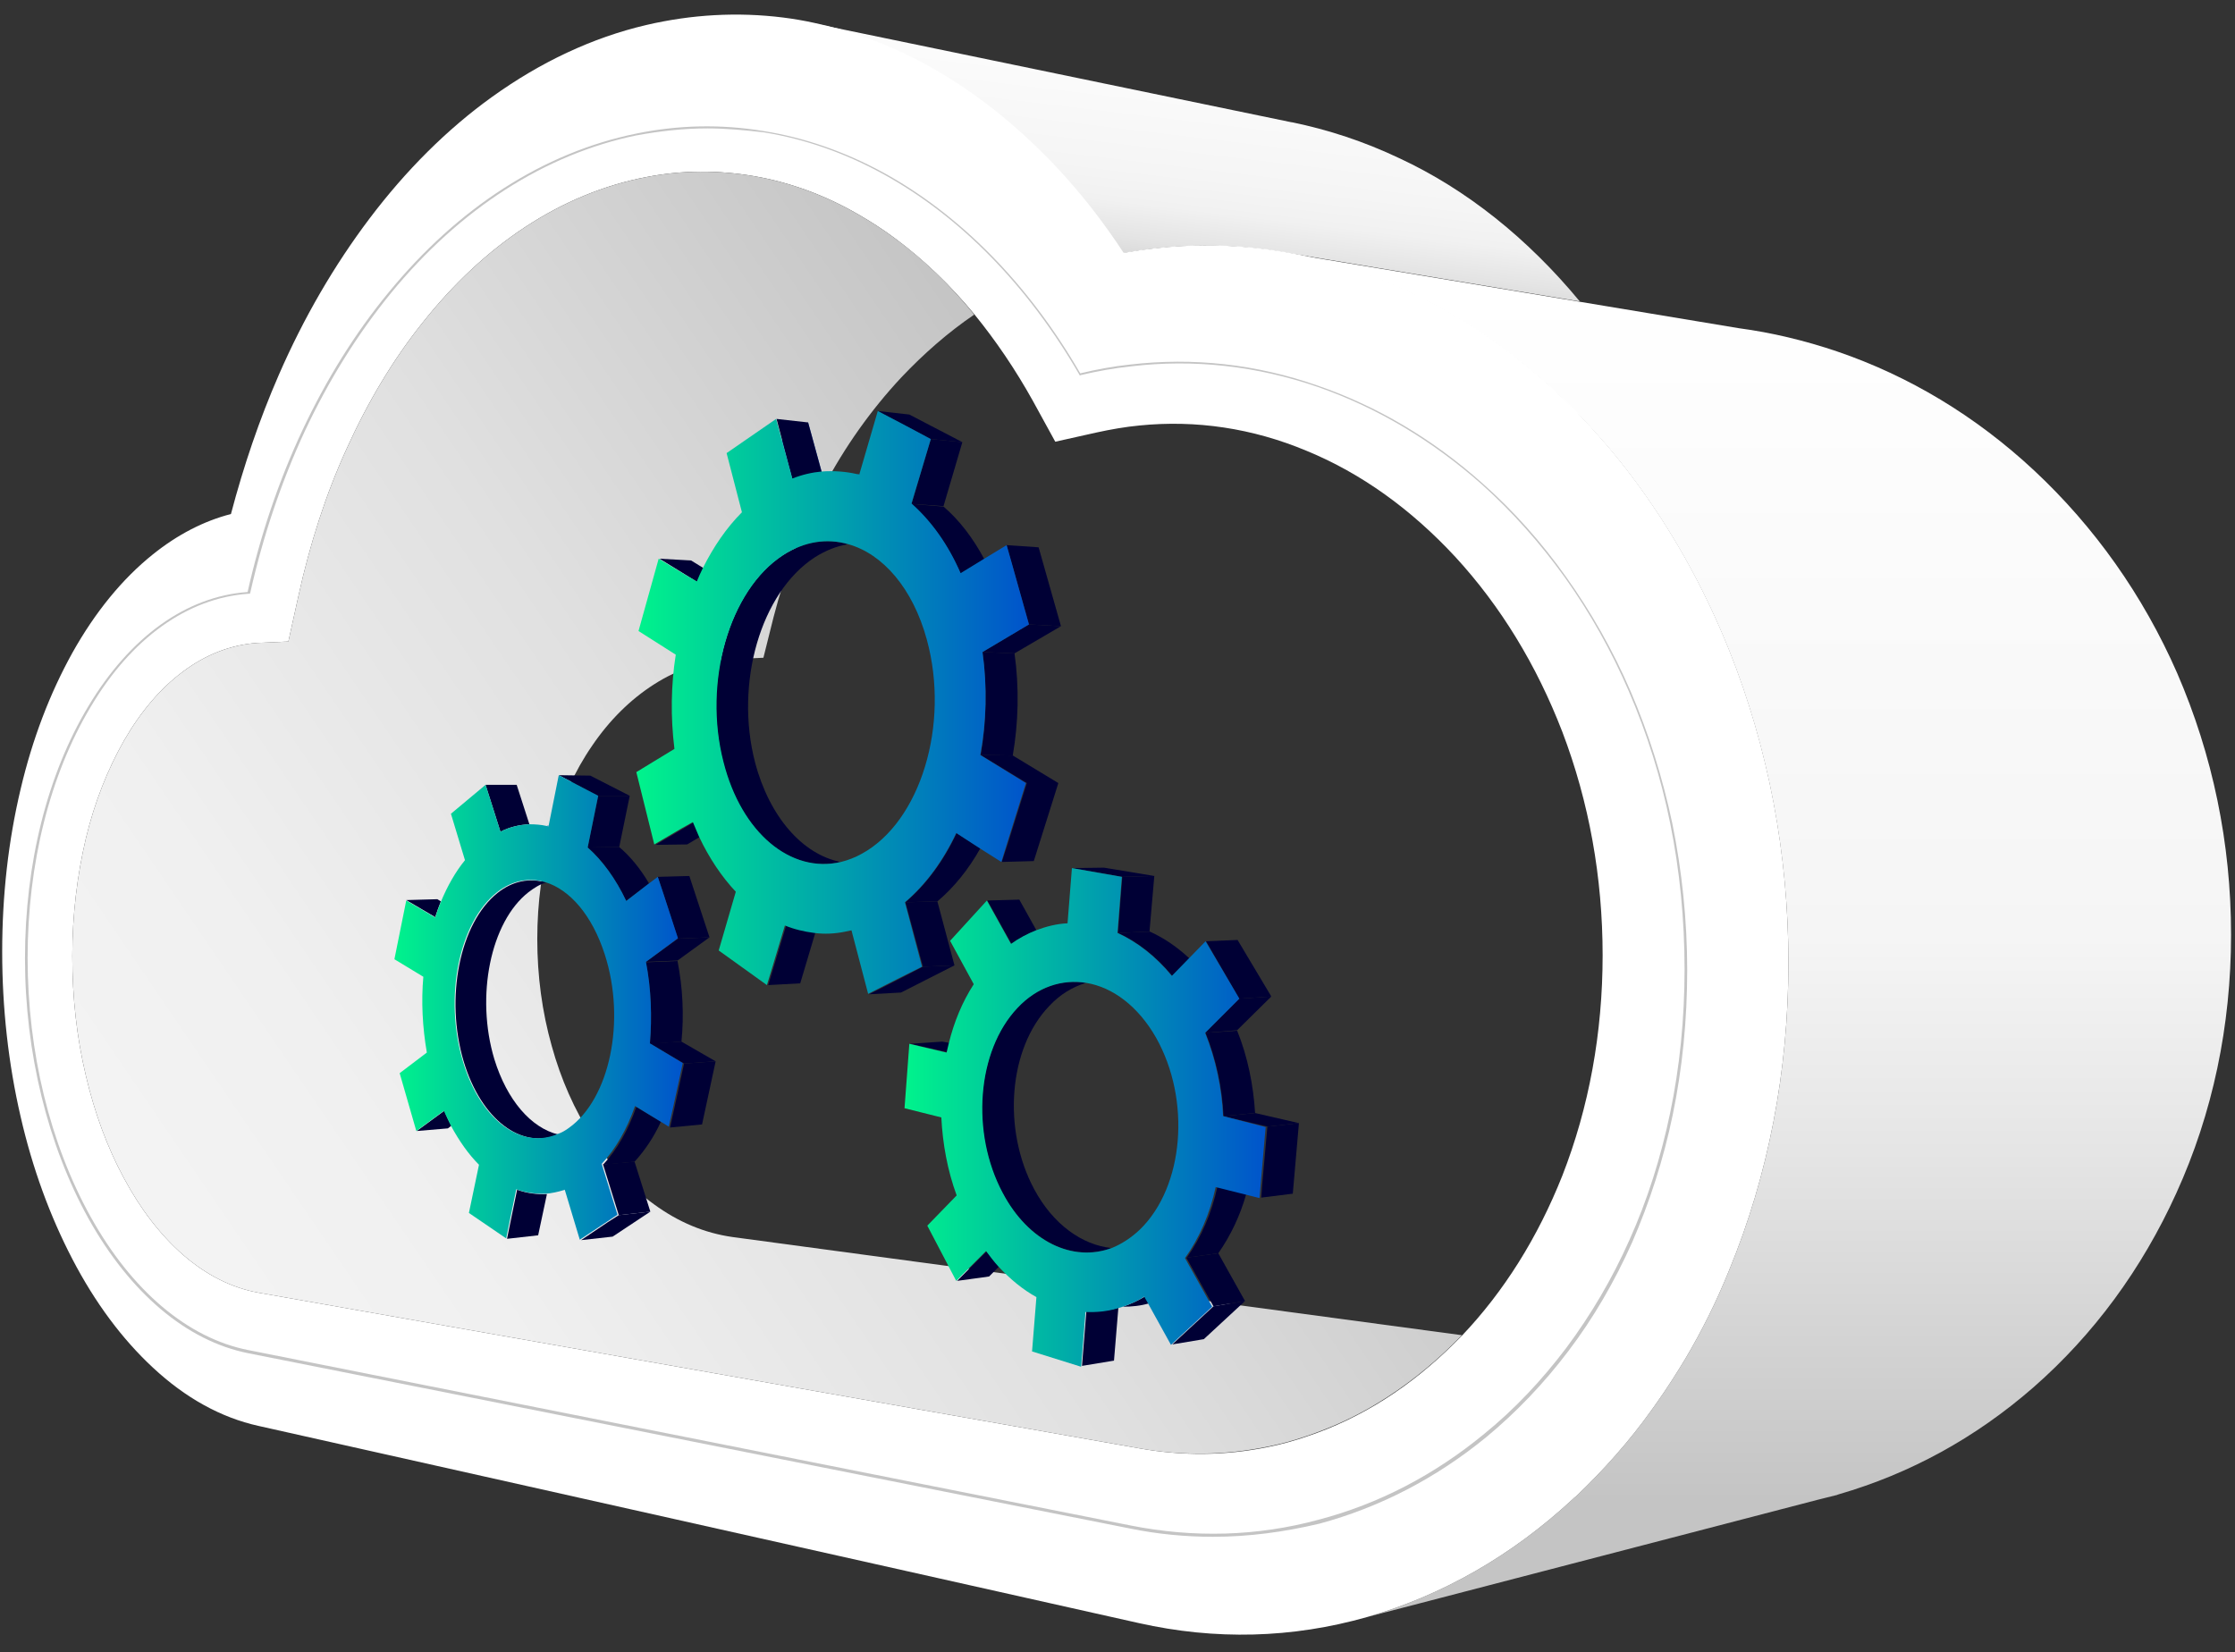 <svg width="510" height="377" viewBox="0 0 510 377" fill="none" xmlns="http://www.w3.org/2000/svg">
<rect x="0" y="0" width="510" height="377" fill="#333333" stroke="none"/>
<path d="M509.1 213.3C509.1 234.1 504.9 254.1 496.6 272.3C488.7 289.7 477.7 304.6 464 316.6C450.7 328.2 435.8 336.3 419.6 341C419.4 341.1 419.2 341.1 419.1 341.2C419.1 341.2 419.1 341.2 419 341.2L414.6 342.3L312 369C329 364.1 344.9 355.1 359 342C359.2 341.8 359.4 341.6 359.6 341.5C365.9 335.5 371.8 328.9 377 321.6C377.4 321 377.8 320.5 378.2 319.9C380.4 316.8 382.5 313.5 384.5 310.2C388.3 303.8 391.7 297 394.6 289.8C403.5 268.2 408.1 244.5 408.1 219.7C408.1 194.9 403.5 170.8 394.6 148.5C388.7 133.8 381.2 120.5 372.3 108.7C368.7 103.9 364.8 99.4 360.7 95.1C360.4 94.8 360 94.4 359.7 94.1C359.5 93.9 359.3 93.7 359.1 93.5C345 79.3 329.2 69 312.2 62.8C306.1 60.6 300 58.9 293.9 57.8L360.7 68.9L396.8 74.9C404.3 75.9 411.8 77.7 419.2 80.2C435.6 85.8 450.8 94.9 464.2 107.4C477.9 120.2 489 135.8 496.8 153.6C504.9 172.3 509.1 192.4 509.1 213.3Z" fill="url(#paint0_linear_709_1874)"/>
<path d="M360.5 68.8L293.7 57.7C282.5 55.7 271.2 55.5 259.9 57.2C258.7 57.4 257.4 57.6 256.2 57.8C254.1 54.6 251.9 51.5 249.6 48.5C245.5 43.2 241.1 38.2 236.5 33.8C228 25.5 218.8 18.8 209.2 13.8C201.5 9.8 193.6 7 185.5 5.3L294.7 27.9H294.8C303.1 29.6 311.3 32.3 319.3 36.1C334.6 43.2 348.6 54.4 360.5 68.8Z" fill="url(#paint1_linear_709_1874)"/>
<path d="M394.6 148.4C388.7 133.7 381.2 120.4 372.3 108.6C368.4 103.4 364.1 98.5 359.7 93.9C359.5 93.7 359.3 93.5 359.1 93.3C345 79.1 329.2 68.8 312.2 62.6C295 56.3 277.5 54.6 260.1 57.1C258.9 57.3 257.6 57.5 256.4 57.7C254.3 54.5 252.1 51.4 249.8 48.4C245.7 43.1 241.3 38.1 236.7 33.7C228.2 25.4 219 18.7 209.4 13.7C201.7 9.7 193.8 6.9 185.7 5.2C183.4 4.7 181.1 4.3 178.7 4C168.3 2.7 157.8 3.3 147.5 5.7C135.1 8.6 123.3 14.2 112.3 22.1C102 29.5 92.6 38.9 84.3 49.9C76.3 60.5 69.3 72.5 63.6 85.6C59.2 95.7 55.6 106.3 52.7 117.3C46.5 118.9 40.5 122 34.9 126.5C27.9 132.1 21.7 139.7 16.5 149C11.4 158.2 7.4 168.6 4.7 180.1C1.9 191.9 0.5 204.3 0.5 217.2C0.5 230 1.9 242.7 4.7 254.8C7.4 266.6 11.4 277.5 16.5 287.3C21.7 297.3 27.9 305.6 34.9 312.1C42.3 319 50.4 323.5 59 325.4L259.9 370.4C277.3 374.3 294.8 373.9 312 369C329 364.1 344.9 355.1 359 342C359.2 341.8 359.4 341.6 359.6 341.5C365.9 335.5 371.8 328.9 377 321.6C377.4 321 377.8 320.5 378.2 319.9C380.4 316.8 382.5 313.5 384.5 310.2C388.3 303.8 391.7 297 394.6 289.8C403.5 268.2 408.1 244.5 408.1 219.7C408.1 194.7 403.5 170.7 394.6 148.4ZM259.9 330.5L59 295C52.9 293.9 47.1 291 41.7 286.3C36.6 281.8 32.1 276 28.3 268.9C24.5 261.9 21.6 254 19.6 245.5C17.5 236.7 16.5 227.6 16.5 218.2C16.5 208.8 17.6 199.8 19.6 191.3C21.6 183 24.6 175.5 28.3 169C32.1 162.4 36.6 157.1 41.7 153.3C47 149.3 52.8 147.1 58.9 146.7C59 146.7 59 146.7 59.1 146.7L65.8 146.4L68.1 136C70.7 124.2 74.3 112.9 79.1 102.4C83.9 91.8 89.6 82.2 96.3 73.8C110.5 55.8 128.1 44.1 147.5 40.4C155.7 38.8 163.9 38.8 172.1 40.2C180.2 41.6 188.2 44.5 195.8 48.9C198.6 50.5 201.4 52.3 204.1 54.3C210.6 59.1 216.8 65 222.4 71.8C227.2 77.7 231.7 84.3 235.7 91.5L240.8 100.8L250.2 98.7C253.4 98 256.8 97.4 260 97.1C272.9 95.8 285.8 97.7 298.2 102.9C310.6 108 322 116.2 332.1 127.1C342.4 138.3 350.6 151.7 356.5 167C362.6 183 365.7 200.2 365.7 218C365.7 235.7 362.6 252.7 356.5 268.3C350.9 282.4 343.2 294.7 333.6 304.8C333.1 305.3 332.6 305.8 332.1 306.3C322 316.4 310.6 323.7 298.2 327.8C295.3 328.8 292.4 329.6 289.4 330.2C279.7 332.2 269.8 332.3 259.9 330.5Z" fill="white"/>
<path d="M276.8 350.7C270.5 350.7 264.1 350.1 257.8 348.8L56.6 308.8C42.6 306 29.7 295.1 20.2 278.1C10.9 261.3 5.7 240.2 5.7 218.7C5.7 197.1 10.8 176.7 20.2 161.1C29.7 145.3 42.5 136.1 56.5 135.1C59.4 122.2 63.6 109.7 69 98.2C74.5 86.5 81.1 75.9 88.7 66.7C104.6 47.3 124.1 34.8 145.1 30.5C154.8 28.5 164.5 28.3 174.2 29.9C183.6 31.4 192.8 34.6 201.6 39.4C219.1 49 234.7 64.8 246.5 85.2C250.2 84.3 254 83.6 257.8 83.2C272.3 81.5 286.7 83.1 300.7 88C314.3 92.7 327 100.2 338.4 110.4C345.4 116.6 351.8 123.8 357.4 131.7C363.1 139.7 368.1 148.5 372.1 157.8C376.2 167.3 379.4 177.5 381.6 187.9C383.8 198.7 385 210 385 221.4C385 232.7 383.9 243.8 381.7 254.4C379.6 264.6 376.4 274.4 372.4 283.6C368.4 292.5 363.6 300.8 357.9 308.3C352.3 315.7 346 322.3 339.1 328C327.6 337.4 314.8 344 301.1 347.7C293.1 349.6 285 350.7 276.8 350.7ZM161.4 29.3C156 29.3 150.6 29.9 145.2 30.9C124.4 35.2 105 47.6 89.2 66.9C81.7 76.1 75.1 86.6 69.6 98.3C64.2 109.9 60 122.4 57.1 135.3L57 135.5H56.8C56.8 135.5 56.8 135.5 56.7 135.5H56.6C42.8 136.5 30 145.6 20.7 161.3C11.4 176.8 6.3 197.1 6.3 218.6C6.3 240 11.4 261 20.7 277.7C30.1 294.6 42.9 305.4 56.7 308.1L257.9 348.1C272.4 351 286.9 350.6 300.9 346.8C314.6 343.2 327.3 336.6 338.7 327.2C345.6 321.6 351.8 315 357.4 307.6C363 300.1 367.9 291.8 371.8 283C375.9 273.9 379 264.1 381.1 254C383.3 243.5 384.4 232.4 384.4 221.2C384.4 209.9 383.3 198.6 381.1 187.8C379 177.4 375.8 167.3 371.7 157.8C367.7 148.5 362.8 139.8 357.1 131.8C351.5 124 345.1 116.8 338.2 110.6C326.8 100.5 314.2 93 300.7 88.3C286.8 83.5 272.4 81.9 258.1 83.6C254.3 84 250.4 84.7 246.6 85.6L246.4 85.7L246.3 85.5C234.5 65.1 219 49.3 201.5 39.7C192.8 34.9 183.6 31.7 174.3 30.2C169.9 29.7 165.7 29.3 161.4 29.3Z" fill="#C4C4C4"/>
<path d="M333.6 304.7C333.1 305.2 332.6 305.7 332.1 306.2C326.5 311.8 320.5 316.5 314.2 320.3C309.1 323.4 303.8 325.8 298.2 327.7C295.3 328.7 292.4 329.5 289.4 330.1C279.7 332.1 269.8 332.3 259.9 330.5L59 295C52.9 293.9 47.1 291 41.7 286.3C36.6 281.8 32.1 276 28.3 268.9C24.5 261.9 21.6 254 19.6 245.5C17.5 236.7 16.5 227.6 16.5 218.2C16.5 208.8 17.6 199.8 19.6 191.3C21.6 183 24.6 175.5 28.3 169C32.1 162.4 36.6 157.1 41.7 153.3C47 149.3 52.8 147.1 58.9 146.7C59 146.7 59 146.7 59.1 146.7L65.8 146.4L68.1 136C70.7 124.2 74.3 112.9 79.1 102.4C83.9 91.8 89.6 82.2 96.3 73.8C110.5 55.8 128.1 44.1 147.5 40.4C155.7 38.8 163.9 38.8 172.1 40.2C180.2 41.6 188.2 44.5 195.8 48.9C198.6 50.5 201.4 52.3 204.1 54.3C207.4 56.7 210.6 59.4 213.6 62.3C216.6 65.2 219.6 68.4 222.3 71.8C216.4 75.8 210.8 80.7 205.6 86.2C198.8 93.5 192.8 101.9 187.9 111.2C183 120.5 179.2 130.4 176.5 140.9L174.2 150.1L167.3 150.4C167.2 150.4 167.2 150.4 167.1 150.4C160.8 150.7 154.8 152.6 149.2 156.2C143.9 159.6 139.1 164.3 135.1 170.2C131.1 176 128.1 182.7 125.9 190.2C123.7 197.8 122.6 205.9 122.6 214.3C122.6 222.7 123.7 230.9 125.9 238.7C128 246.3 131.1 253.3 135.1 259.5C139.1 265.8 143.8 270.9 149.2 274.8C154.8 278.9 160.8 281.4 167.2 282.3L333.6 304.7Z" fill="url(#paint2_linear_709_1874)"/>
<path d="M236 271.4C228.7 257.8 230.1 239.3 239.4 229.6C241.9 226.9 244.8 225.2 247.8 224.3C242.3 223.4 236.7 225.2 232.1 230C222.9 239.8 221.4 258.5 228.7 272.2C234.7 283.3 244.8 288.1 253.6 284.8C246.9 284.1 240.3 279.4 236 271.4Z" fill="#000035"/>
<path d="M261.4 295.8C259.7 296.8 258 297.6 256.2 298.2C258.2 298.2 260.3 298 262.3 297.4L261.4 295.8Z" fill="#000035"/>
<path d="M271.4 218.7L267.5 222.7C263.8 218.2 259.5 214.9 255.1 212.9L262.4 212.6C265.5 214 268.5 216 271.4 218.7Z" fill="#000035"/>
<path d="M284.4 272.4C283 277.4 280.8 282 278 286L270.8 287C274.1 282.4 276.5 276.8 277.8 270.8L284.4 272.4Z" fill="#000035"/>
<path d="M286.4 254L279.2 254.7C278.9 248.2 277.5 241.7 275.1 235.7L282.3 235.2C284.7 241.1 286 247.6 286.4 254Z" fill="#000035"/>
<path d="M296.4 256.3L295 272.4L287.8 273.3L288 270.6L289.2 257.1L296.4 256.3Z" fill="#000035"/>
<path d="M296.4 256.3L289.2 257.1L279.1 254.7L286.4 254L296.4 256.3Z" fill="#000035"/>
<path d="M290.1 227.4L282.8 227.9L275.2 214.8L282.4 214.5L290.1 227.4Z" fill="#000035"/>
<path d="M290.1 227.4L282.3 235.1L275 235.7L282.8 227.9L290.1 227.4Z" fill="#000035"/>
<path d="M263.4 199.9L256.1 200.1L244.7 198.1L251.9 198L263.4 199.9Z" fill="#000035"/>
<path d="M263.4 199.9L262.3 212.6L255.1 212.9L256.1 200.1L263.4 199.9Z" fill="#000035"/>
<path d="M236.5 212.3C234.5 213.1 232.6 214.1 230.8 215.4L225.3 205.5L232.6 205.3L236.5 212.3Z" fill="#000035"/>
<path d="M284.1 296.9L274.7 305.6L267.5 306.8L276.9 298.1L284.1 296.9Z" fill="#000035"/>
<path d="M284.1 296.9L276.9 298.1L270.7 287L278 286L284.1 296.9Z" fill="#000035"/>
<path d="M255.2 298.4L254.2 310.5L246.9 311.7L247.9 299.2C250.4 299.3 252.9 299.1 255.2 298.4Z" fill="#000035"/>
<path d="M228.1 288.9L225.7 291.3L218.4 292.3L223.5 287.2L225.2 285.5C226.2 286.7 227.1 287.8 228.1 288.9Z" fill="#000035"/>
<path d="M216.7 238C216.5 238.7 216.4 239.4 216.2 240.1L214.8 239.8L207.7 238.2L215 237.7L216.7 238Z" fill="#000035"/>
<path d="M279.1 254.7C278.8 248.2 277.4 241.7 275 235.7L282.8 227.9L275.1 214.8L267.4 222.7C263.7 218.2 259.4 214.9 255 212.9L256 200.1L244.6 198.1L243.6 210.7C241.2 210.8 238.8 211.4 236.4 212.3C234.4 213.1 232.5 214.1 230.7 215.4L225.2 205.5L216.8 214.7L222.2 224.6C219.6 228.6 217.7 233.2 216.5 238.1C216.3 238.8 216.2 239.5 216 240.2L207.5 238.2L206.4 252.9L214.8 255C215.1 261 216.2 267.1 218.3 272.8L211.6 279.7L218.2 292.3L225 285.5C225.9 286.7 226.8 287.9 227.8 289C230.5 291.9 233.4 294.3 236.5 296L235.5 308.4L246.7 311.9L247.7 299.4C250.1 299.5 252.5 299.3 254.9 298.6C255.2 298.5 255.6 298.4 255.9 298.3C257.7 297.7 259.4 297 261.1 295.9L262 297.5L267.2 306.9L276.6 298.2L270.4 287.1C273.7 282.5 276.1 276.9 277.4 270.9L287.4 273.4L288.8 257.2L279.1 254.7ZM260.1 280.6C258.1 282.5 255.9 283.9 253.7 284.8C244.8 288.1 234.7 283.4 228.8 272.2C221.5 258.5 222.9 239.8 232.2 230C236.7 225.2 242.4 223.4 247.9 224.3C253.9 225.3 259.7 229.6 263.8 236.8C271.8 251 270.2 270.8 260.1 280.6Z" fill="url(#paint3_linear_709_1874)"/>
<path d="M184.4 96.4L178.4 100.5L180.8 109.3C183 108.4 185.2 107.9 187.5 107.7L184.4 96.4Z" fill="#366AC4"/>
<path d="M172.3 174C167.6 155.9 173.6 135.2 185.9 127.2C188.4 125.6 191 124.6 193.5 124.2C188.7 122.8 183.5 123.5 178.6 126.7C166.3 134.7 160.4 155.7 165 173.9C169.1 190.1 180.4 199.4 191.8 196.7C183.2 195 175.6 186.5 172.3 174Z" fill="#000035"/>
<path d="M195.5 108.2C195.7 108.2 195.8 108.3 196 108.3V108.2C195.9 108.2 195.7 108.2 195.5 108.2Z" fill="#366AC4"/>
<path d="M223.7 193.6C221 198.4 217.7 202.5 213.9 205.7L206.6 205.9C211.3 201.9 215.3 196.5 218.3 190.1L223.7 193.6Z" fill="#000035"/>
<path d="M224.6 127.6L219.2 130.9C216.3 124.2 212.4 118.9 208 115L215.3 115.6C218.8 118.6 222 122.7 224.6 127.6Z" fill="#000035"/>
<path d="M231.1 172.4L223.8 172.3C225.1 164.7 225.3 156.7 224.2 148.8L231.5 149.1C232.6 156.9 232.4 164.9 231.1 172.4Z" fill="#000035"/>
<path d="M177.2 95.6L184.4 96.4L188.1 109.9L180.8 109.3L177.2 95.6Z" fill="#000035"/>
<path d="M219.6 100.9L212.4 100.2L206.7 97.2L200.3 93.8L207.5 94.6L219.6 100.9Z" fill="#000035"/>
<path d="M219.6 100.9L215.3 115.5L208 115L212.4 100.2L219.6 100.9Z" fill="#000035"/>
<path d="M229.7 124.4L237 124.9L242.1 142.9L234.8 142.5L229.7 124.4Z" fill="#000035"/>
<path d="M242.1 142.9L231.5 149.1L224.2 148.8L234.8 142.5L242.1 142.9Z" fill="#000035"/>
<path d="M241.5 178.7L235.9 196.5L228.6 196.7L229.9 192.7L234.3 178.7H241.5Z" fill="#000035"/>
<path d="M241.5 178.7H234.3L223.8 172.3L231.1 172.4L241.5 178.7Z" fill="#000035"/>
<path d="M217.8 220.3L205.6 226.5L198.3 226.9L204.8 223.6L210.6 220.6L217.8 220.3Z" fill="#000035"/>
<path d="M217.8 220.3L210.6 220.6L206.6 205.9L213.9 205.7L217.8 220.3Z" fill="#000035"/>
<path d="M175.3 224.8L182.6 224.4L186.6 211L179.4 211.2L175.3 224.8Z" fill="#000035"/>
<path d="M149.6 192.8L156.8 192.7L165.6 187.5L158.4 187.6L149.6 192.8Z" fill="#000035"/>
<path d="M150.5 127.5L157.7 127.9L166.3 133.2L159.1 132.8L150.5 127.5Z" fill="#000035"/>
<path d="M224.2 148.8L234.8 142.5L230.9 128.6L229.7 124.4L224.6 127.5L219.2 130.8C216.3 124.1 212.4 118.8 208 114.9L212.4 100.2L206.8 97.2L200.3 93.8L196.1 108.2V108.3C195.9 108.3 195.8 108.2 195.6 108.2C193 107.6 190.3 107.4 187.5 107.6C185.3 107.8 183.1 108.3 180.8 109.2L178.4 100.4L177.1 95.6L165.8 103.4L169.3 116.9C165.8 120.4 162.8 124.8 160.4 129.6C159.9 130.6 159.4 131.7 159 132.7L156.6 131.3L150.3 127.5L145.7 144L154.2 149.4C153.1 156.3 153 163.7 153.9 170.9L145.2 176.2L149.3 192.7L155.6 189L158.1 187.6C158.6 188.7 159 189.8 159.5 190.9C161.8 195.8 164.7 200.1 167.9 203.5L164 216.9L175 224.8L176.4 220.2L179.1 211.2C181.3 212.1 183.5 212.6 185.8 212.9C188.1 213.2 190.5 213.1 192.9 212.6C193.3 212.5 193.8 212.4 194.3 212.3L194.4 212.7L198.1 226.8L204.6 223.5L210.4 220.6L206.5 205.9C211.2 201.9 215.2 196.5 218.2 190.1L223.6 193.6L228.5 196.7L229.7 192.8L234.1 178.7L223.7 172.3C225.1 164.7 225.3 156.7 224.2 148.8ZM196.7 194.8C195.1 195.7 193.5 196.3 191.9 196.7C180.5 199.4 169.2 190.1 165.1 173.9C160.4 155.7 166.4 134.7 178.7 126.7C183.6 123.5 188.8 122.8 193.6 124.2C201.4 126.4 208.3 134.2 211.5 146C216.8 165.4 210 187.5 196.7 194.8Z" fill="url(#paint4_linear_709_1874)"/>
<path d="M129.1 271.6C129 271.6 128.9 271.7 128.8 271.7C128.9 271.7 129 271.7 129.1 271.7V271.6Z" fill="#366AC4"/>
<path d="M124.8 188.5C124.9 188.5 125 188.6 125.2 188.6V188.4C125 188.4 124.9 188.4 124.8 188.5Z" fill="#366AC4"/>
<path d="M112.8 241.7C108.5 227.4 111.9 210.4 120.6 203.6C121.9 202.6 123.2 201.8 124.6 201.4C120.9 200.3 117 201 113.5 203.8C104.9 210.7 101.5 227.7 105.8 242.2C109.8 255.5 119 262.4 127.4 258.9C121.2 257.4 115.7 251.1 112.8 241.7Z" fill="#000035"/>
<path d="M148.1 201.6L142.9 205.6C140.5 200.5 137.4 196.3 134.1 193.4L141.3 193.3C143.8 195.4 146.1 198.2 148.1 201.6Z" fill="#000035"/>
<path d="M155.5 237.7L148.3 238.2C148.8 232.1 148.6 225.8 147.4 219.6L154.6 219.3C155.8 225.4 156.1 231.7 155.5 237.7Z" fill="#000035"/>
<path d="M150.8 256C149.2 259.5 147.1 262.6 144.8 265.1L137.6 265.8C140.8 262.4 143.4 257.8 145.2 252.6L150.8 256Z" fill="#000035"/>
<path d="M120.8 188.1C118.6 188.2 116.3 188.7 114.2 189.8L112.3 183.8L110.8 179.1H117.9L120.8 188.1Z" fill="#000035"/>
<path d="M143.7 181.6H136.5L134 180.3L127.5 176.9L134.7 177L143.7 181.6Z" fill="#000035"/>
<path d="M143.7 181.6L141.3 193.3L134.1 193.4L136.5 181.6H143.7Z" fill="#000035"/>
<path d="M161.9 213.9L154.7 214.2L151.5 204.3L150.1 200.1L157.3 199.9L161.9 213.9Z" fill="#000035"/>
<path d="M161.9 213.9L154.6 219.2L147.4 219.5L154.7 214.2L161.9 213.9Z" fill="#000035"/>
<path d="M163.3 242.2L156.1 242.7L148.3 238.1L155.5 237.7L163.3 242.2Z" fill="#000035"/>
<path d="M163.3 242.2L160.2 256.6L152.9 257.3L153.9 252.8L156.1 242.7L163.3 242.2Z" fill="#000035"/>
<path d="M148.4 276.5L141.2 277.3L137.6 265.7L144.8 265.1L148.4 276.5Z" fill="#000035"/>
<path d="M148.4 276.5L139.8 282.2L132.6 283L138.7 278.9L141.2 277.3L148.4 276.5Z" fill="#000035"/>
<path d="M124.8 272.5L122.8 281.9L115.7 282.7L116.7 277.8L118 271.5C120.2 272.3 122.5 272.6 124.8 272.5Z" fill="#000035"/>
<path d="M103 256.9L102.2 257.5L95.1 258.1L101.1 253.7L101.4 253.5C101.9 254.7 102.4 255.8 103 256.9Z" fill="#000035"/>
<path d="M100.6 205.7C100.1 206.9 99.7 208.1 99.3 209.3L99 209.1L92.7 205.4L99.8 205.2L100.6 205.7Z" fill="#000035"/>
<path d="M148.3 238.1C148.8 232 148.6 225.7 147.4 219.5L154.7 214.1L151.5 204.3L150.1 200.1L148.1 201.6L142.9 205.6C140.5 200.5 137.4 196.3 134.1 193.4L136.5 181.6L134 180.3L127.5 176.9L125.2 188.4V188.6C125.1 188.6 125 188.5 124.8 188.5C123.5 188.2 122.1 188.1 120.8 188.1C118.6 188.2 116.3 188.7 114.2 189.8L112.3 183.8L110.8 179.1L102.9 185.7L106.1 196.3C103.9 199 102.1 202.2 100.6 205.8C100.1 207 99.7 208.2 99.3 209.4L99 209.2L92.7 205.5L90 218.9L96.6 222.9C96.1 228.5 96.4 234.4 97.4 240.2L91.2 244.9L95 258.1L101 253.7L101.3 253.5C101.8 254.7 102.4 255.8 102.9 256.9C104.8 260.4 106.9 263.4 109.3 265.8L107 276.8L115.5 282.6L116.5 277.7L117.8 271.4C120 272.2 122.3 272.5 124.6 272.4C125.9 272.3 127.3 272 128.6 271.6C128.7 271.6 128.8 271.5 128.9 271.5V271.6L132.3 282.9L138.5 278.8L140.9 277.2L137.3 265.6C140.5 262.2 143.1 257.6 144.9 252.4L150.5 255.8L152.6 257.1L153.6 252.7L155.8 242.6L148.3 238.1ZM129.8 257.4C129 258 128.1 258.5 127.2 258.8C118.8 262.4 109.5 255.4 105.6 242.1C101.3 227.6 104.7 210.6 113.3 203.7C116.8 200.9 120.7 200.2 124.4 201.3C130 203 135.1 208.8 138 217.8C142.9 233 139.1 250.8 129.8 257.4Z" fill="url(#paint5_linear_709_1874)"/>
<defs>
<linearGradient id="paint0_linear_709_1874" x1="401.402" y1="66.154" x2="401.402" y2="342.253" gradientUnits="userSpaceOnUse">
<stop stop-color="white"/>
<stop offset="0.05" stop-color="#FEFEFE"/>
<stop offset="0.535" stop-color="#F5F5F5"/>
<stop offset="0.712" stop-color="#E5E5E5"/>
<stop offset="1" stop-color="#C4C4C4"/>
</linearGradient>
<linearGradient id="paint1_linear_709_1874" x1="277.262" y1="1.446" x2="269.387" y2="67.342" gradientUnits="userSpaceOnUse">
<stop offset="0.058" stop-color="white"/>
<stop offset="0.588" stop-color="#F5F5F5"/>
<stop offset="0.703" stop-color="#F1F1F1"/>
<stop offset="0.824" stop-color="#E4E4E4"/>
<stop offset="0.948" stop-color="#CFCFCF"/>
<stop offset="1" stop-color="#C4C4C4"/>
</linearGradient>
<linearGradient id="paint2_linear_709_1874" x1="462.362" y1="19.259" x2="-19.219" y2="346.668" gradientUnits="userSpaceOnUse">
<stop offset="0.389" stop-color="#C4C4C4"/>
<stop offset="0.403" stop-color="#C6C6C6"/>
<stop offset="0.593" stop-color="#E0E0E0"/>
<stop offset="0.765" stop-color="#F0F0F0"/>
<stop offset="0.901" stop-color="#F5F5F5"/>
</linearGradient>
<linearGradient id="paint3_linear_709_1874" x1="206.562" y1="254.929" x2="289.194" y2="254.929" gradientUnits="userSpaceOnUse">
<stop stop-color="#00F38C"/>
<stop offset="1" stop-color="#0053CC"/>
</linearGradient>
<linearGradient id="paint4_linear_709_1874" x1="145.474" y1="160.337" x2="234.836" y2="160.337" gradientUnits="userSpaceOnUse">
<stop stop-color="#00F38C"/>
<stop offset="1" stop-color="#0053CC"/>
</linearGradient>
<linearGradient id="paint5_linear_709_1874" x1="90.041" y1="229.968" x2="156.086" y2="229.968" gradientUnits="userSpaceOnUse">
<stop stop-color="#00F38C"/>
<stop offset="1" stop-color="#0053CC"/>
</linearGradient>
</defs>
</svg>
